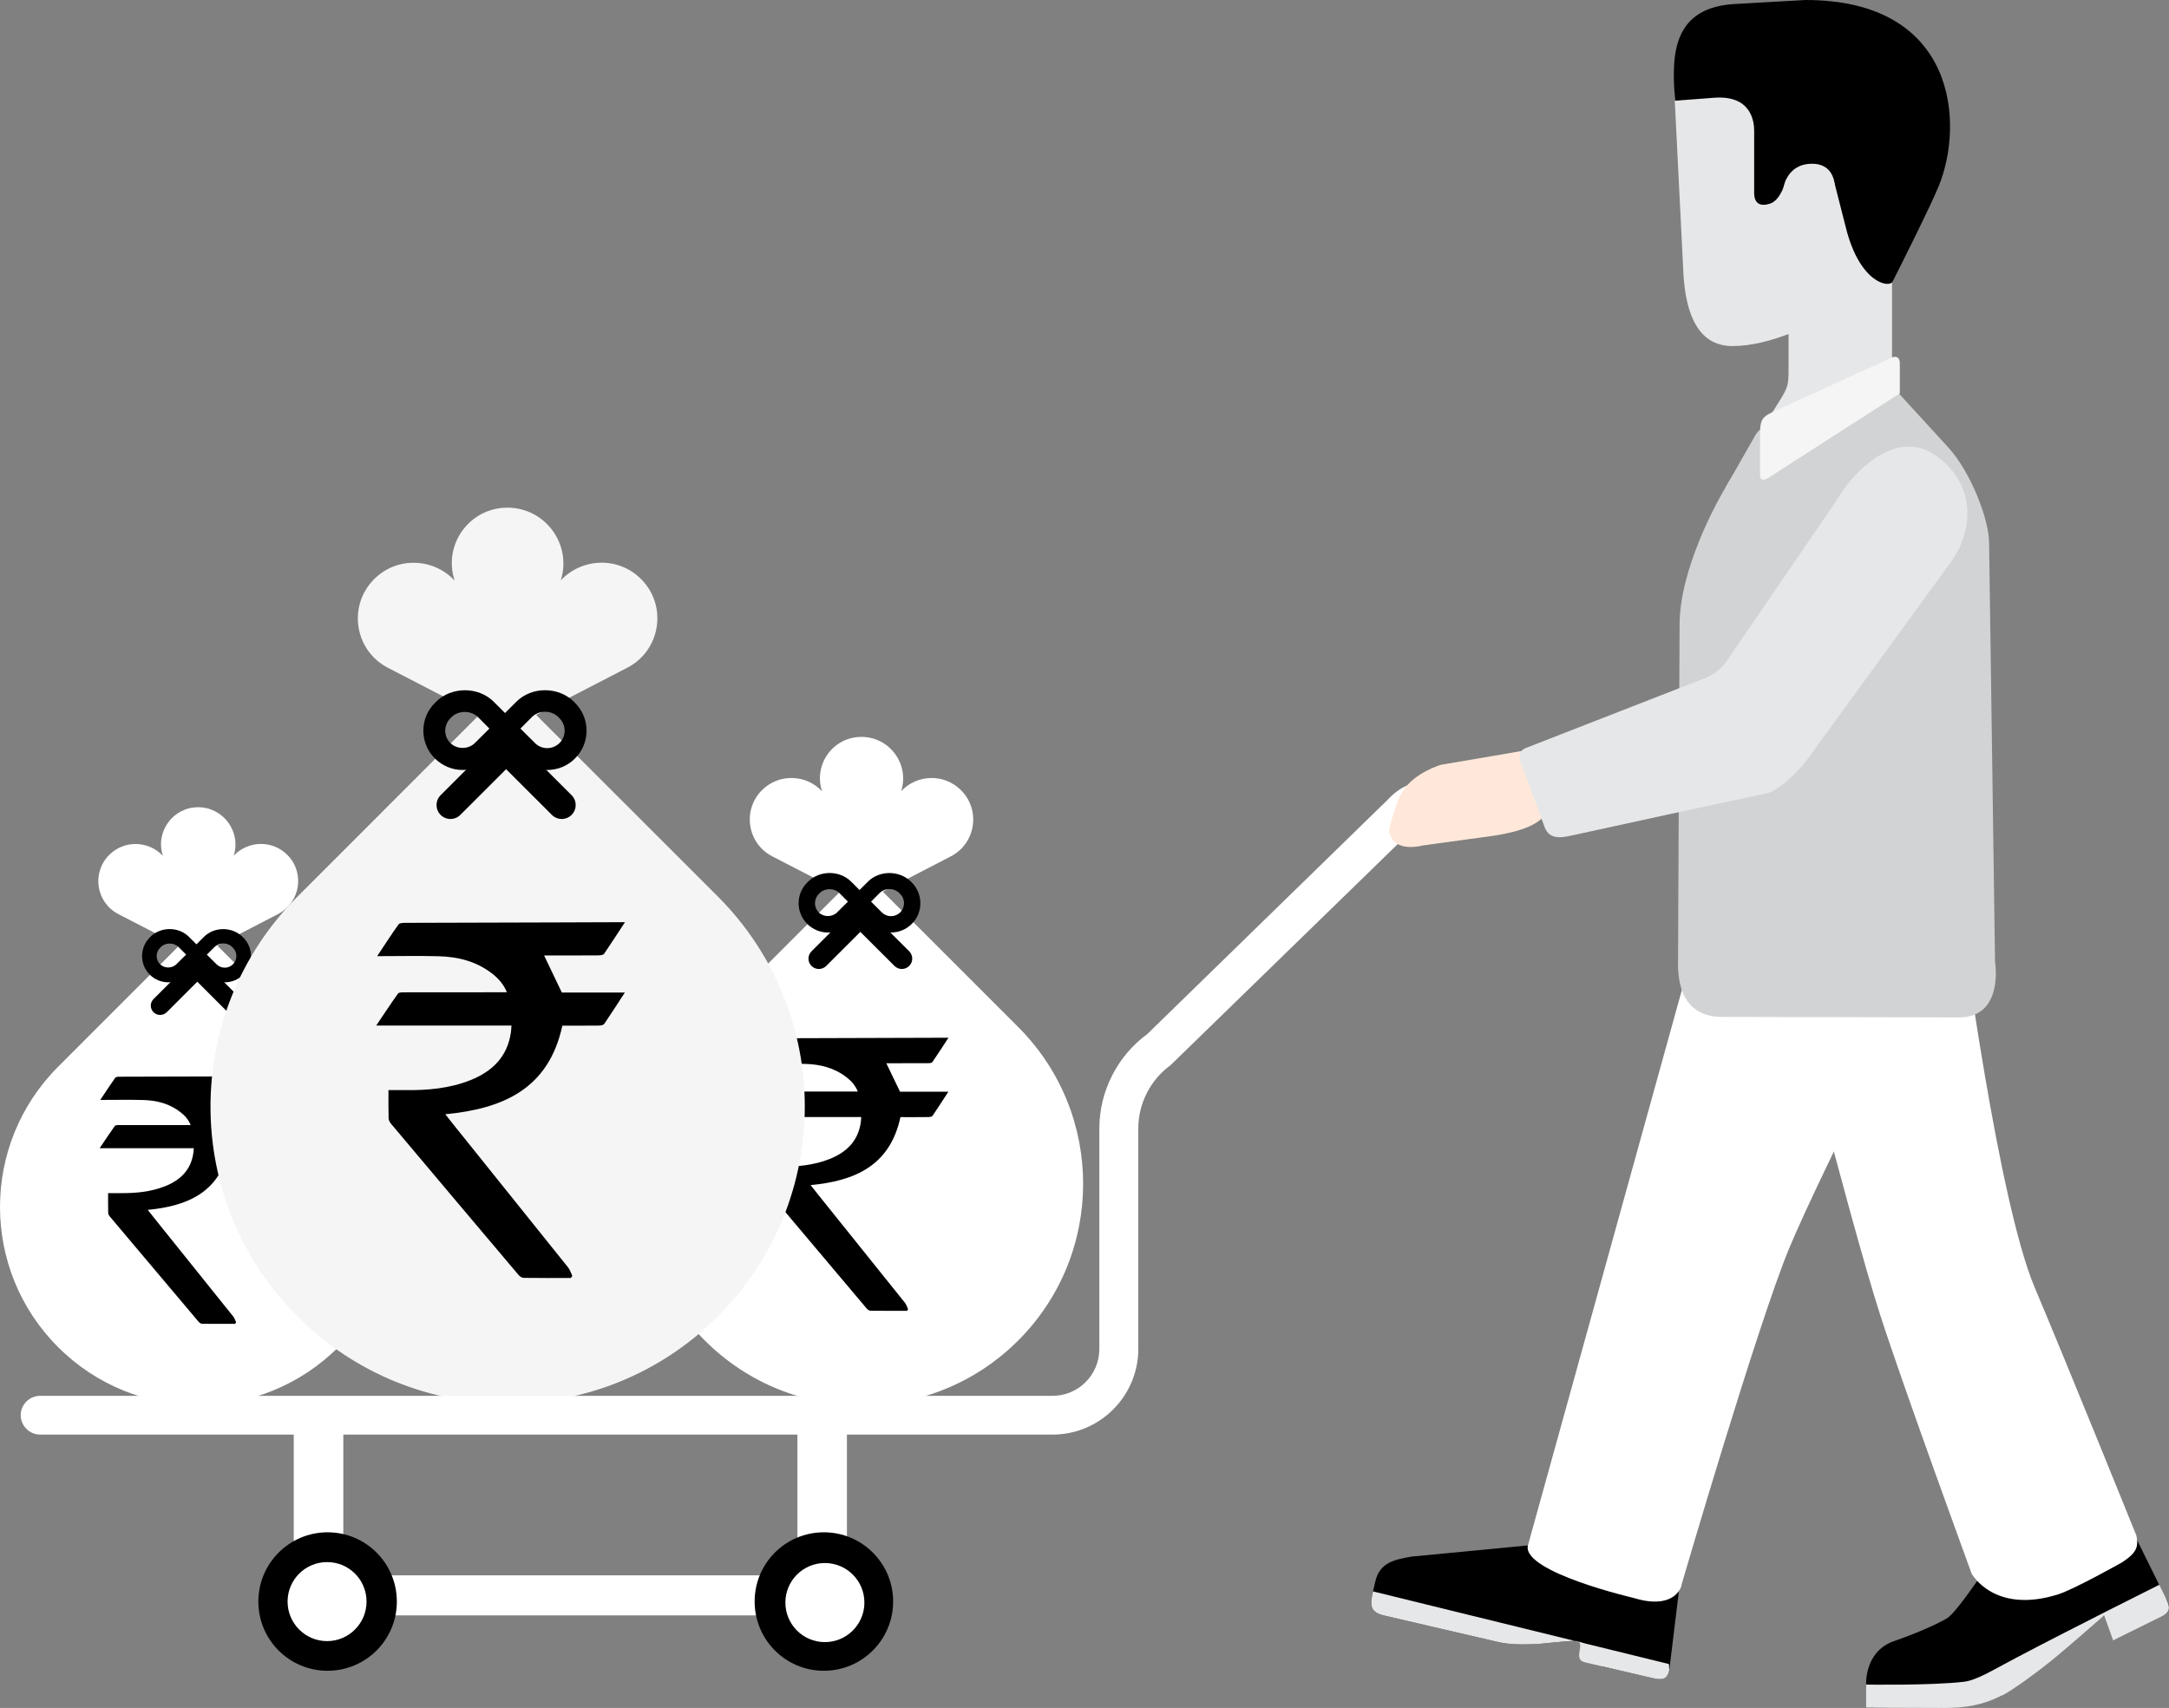 <?xml version="1.0" encoding="utf-8"?>
<!-- Generator: Adobe Illustrator 24.3.0, SVG Export Plug-In . SVG Version: 6.00 Build 0)  -->
<svg version="1.1" id="Layer_1" xmlns="http://www.w3.org/2000/svg" xmlns:xlink="http://www.w3.org/1999/xlink" x="0px" y="0px"
	 viewBox="0 0 302.74 238.43" style="enable-background:new 0 0 302.74 238.43;" xml:space="preserve">
<rect x="0" y="0" width="302.74" height="238.43" fill="#808080" stroke="none"/>
<style type="text/css">
	.st0{fill:url(#SVGID_1_);}
	.st1{opacity:0.5;clip-path:url(#SVGID_3_);}
	.st2{fill:#FEFAA1;}
	.st3{fill:#FDC940;}
	.st4{fill:#343D3A;}
	.st5{fill:url(#SVGID_4_);}
	.st6{opacity:0.5;clip-path:url(#SVGID_6_);}
	.st7{fill:#FFFFFF;}
	.st8{fill:#E2AC00;}
	.st9{fill:url(#SVGID_7_);}
	.st10{fill:#FFC800;}
	.st11{fill:#D1D3D4;}
	.st12{fill:none;stroke:#FFFFFF;stroke-width:1.045;stroke-linecap:round;stroke-linejoin:round;stroke-miterlimit:10;}
	.st13{fill:url(#SVGID_8_);}
	.st14{fill:#F5F5F5;}
	.st15{fill:#BCBEC0;}
	.st16{fill:#A7A9AC;}
	.st17{fill:#E6E7E8;}
	.st18{fill:#545454;}
	.st19{fill:#FFE8D9;}
	.st20{fill:url(#SVGID_9_);}
	.st21{fill:#F1F2F2;}
	.st22{fill:#D9E1EB;}
	.st23{fill:#F5F7FA;}
	.st24{fill:#D4DDE9;}
	.st25{fill:url(#SVGID_10_);}
	.st26{clip-path:url(#SVGID_12_);}
	.st27{fill:#CDCDD1;}
	.st28{fill:none;stroke:#3F3F3F;stroke-width:0.264;stroke-miterlimit:10;}
	.st29{fill:#3F3F3F;}
	.st30{fill:#B7B7B7;}
	.st31{fill:none;stroke:#FFFFFF;stroke-width:0.443;stroke-miterlimit:10;}
	.st32{fill:#D3D1D1;}
	.st33{fill:#1D1E1C;}
	.st34{opacity:0.25;}
	.st35{fill:none;stroke:#FFFFFF;stroke-width:0.886;stroke-miterlimit:10;}
	.st36{fill:#FFC401;}
	.st37{fill:none;stroke:#FFC401;stroke-miterlimit:10;}
	.st38{fill:none;stroke:#343D3A;stroke-miterlimit:10;}
	.st39{fill:none;stroke:#FFFFFF;stroke-width:1.5;stroke-miterlimit:10;}
	.st40{fill:#FFC504;}
	.st41{fill:#2F3030;}
	.st42{clip-path:url(#SVGID_14_);}
	.st43{fill:none;stroke:#000000;stroke-width:0.264;stroke-miterlimit:10;}
	.st44{clip-path:url(#SVGID_16_);}
</style>
<g>
	<g>
		<path class="st7" d="M98.37,143.36l18.91-18.91l-9.5-4.91c-3.48-1.8-4.2-6.46-1.43-9.23c2.4-2.4,6.22-2.19,8.39,0.16l-0.02-0.07
			c-1.19-3.73,1.59-7.53,5.51-7.53c3.93,0,6.73,3.8,5.56,7.55l-0.01,0.03c2.17-2.33,5.97-2.53,8.36-0.13
			c2.77,2.77,2.05,7.43-1.43,9.23l-9.5,4.92l18.91,18.91c12.08,12.08,12.08,31.67,0,43.75c-12.08,12.08-31.67,12.08-43.75,0
			C86.29,175.03,86.29,155.44,98.37,143.36z"/>
		<path d="M124.85,134.85c0.57,0.56,1.48,0.56,2.05,0c0.57-0.57,0.57-1.48,0-2.05l-6.94-6.93l-2.05,2.05L124.85,134.85z"/>
		<path d="M115.32,134.85c-0.57,0.56-1.49,0.56-2.05,0c-0.57-0.57-0.57-1.48,0-2.05l6.94-6.93l2.05,2.05L115.32,134.85z"/>
		<path d="M111.47,126.08c0,1.1,0.43,2.12,1.2,2.9c0.77,0.77,1.81,1.2,2.9,1.2c1.09,0,2.12-0.43,2.89-1.2l1.51-1.51l1.5,1.51
			c0.77,0.77,1.8,1.2,2.89,1.2c1.09,0,2.12-0.43,2.9-1.2c0.78-0.77,1.2-1.8,1.2-2.9c0-1.09-0.43-2.12-1.2-2.89l-0.1-0.1
			c-1.63-1.62-4.42-1.61-6.02-0.01l-1.17,1.17l-1.17-1.17c-1.61-1.61-4.4-1.61-6.01,0l-0.12,0.12
			C111.9,123.96,111.47,124.99,111.47,126.08z M121.58,125.87l1.17-1.18c0.37-0.37,0.87-0.58,1.39-0.58c0.53,0,1.03,0.21,1.4,0.58
			l0.1,0.1c0.72,0.72,0.72,1.87,0.01,2.58c-0.35,0.34-0.8,0.53-1.29,0.53c-0.48,0-0.94-0.19-1.28-0.53L121.58,125.87z M114.29,124.8
			l0.11-0.12c0.73-0.73,2.04-0.74,2.78,0.01l1.17,1.18l-1.51,1.5c-0.69,0.68-1.88,0.69-2.57,0
			C113.57,126.66,113.58,125.51,114.29,124.8z"/>
		<path d="M126.59,182.99c-1.69,0-3.38,0.01-5.08-0.01c-0.18,0-0.41-0.16-0.54-0.31c-4.56-5.39-9.11-10.79-13.66-16.2
			c-0.13-0.16-0.26-0.38-0.27-0.58c-0.03-1.01-0.01-2.01-0.01-3.03c0.58,0,1.18-0.01,1.77,0c2.4,0.03,4.76-0.17,7.01-1.07
			c2.35-0.94,3.97-2.51,4.34-5.13c0.03-0.22,0.04-0.44,0.06-0.72c-4.82,0-9.59,0-14.5,0c0.82-1.22,1.56-2.34,2.34-3.43
			c0.09-0.13,0.4-0.13,0.61-0.13c3.45-0.01,6.9,0,10.35,0c0.21,0,0.43,0,0.72,0c-0.35-0.85-0.87-1.44-1.51-1.94
			c-1.72-1.37-3.74-1.87-5.87-1.92c-2.11-0.05-4.23-0.01-6.53-0.01c0.84-1.26,1.54-2.35,2.3-3.41c0.1-0.14,0.43-0.16,0.66-0.16
			c5.45-0.02,10.9-0.03,16.35-0.05c2.2-0.01,4.4-0.02,6.6-0.02c0.18,0,0.35,0,0.65,0c-0.78,1.19-1.49,2.31-2.24,3.39
			c-0.09,0.13-0.39,0.16-0.59,0.16c-1.76,0.01-3.51,0.01-5.27,0.01c-0.2,0-0.39,0-0.57,0c0.63,1.31,1.24,2.59,1.91,3.97
			c2.1,0,4.37,0,6.75,0c-0.77,1.18-1.47,2.28-2.2,3.35c-0.09,0.13-0.34,0.18-0.52,0.19c-1.33,0.02-2.66,0.01-3.97,0.01
			c-1.47,6.81-6.39,8.91-12.54,9.49c0.42,0.54,0.8,1.02,1.19,1.5c3.99,4.97,7.99,9.94,11.97,14.92c0.21,0.26,0.3,0.6,0.45,0.91
			C126.7,182.83,126.64,182.91,126.59,182.99z"/>
	</g>
	<g>
		<path class="st7" d="M8.11,148.92L25.02,132l-8.5-4.39c-3.11-1.61-3.76-5.78-1.28-8.26c2.15-2.15,5.56-1.96,7.5,0.14l-0.02-0.06
			c-1.06-3.34,1.43-6.74,4.93-6.74c3.51,0,6.02,3.4,4.98,6.75l-0.01,0.02c1.95-2.08,5.34-2.26,7.48-0.12
			c2.48,2.48,1.83,6.64-1.28,8.26l-8.5,4.4l16.92,16.91c10.81,10.81,10.81,28.34,0,39.14c-10.81,10.81-28.34,10.81-39.14,0
			C-2.7,177.26-2.7,159.73,8.11,148.92z"/>
		<path d="M31.8,141.31c0.51,0.5,1.33,0.5,1.84,0c0.51-0.51,0.51-1.33,0-1.84l-6.21-6.2l-1.84,1.83L31.8,141.31z"/>
		<path d="M23.27,141.31c-0.51,0.5-1.33,0.5-1.84,0c-0.51-0.51-0.51-1.33,0-1.84l6.21-6.2l1.84,1.83L23.27,141.31z"/>
		<path d="M19.83,133.47c0,0.98,0.38,1.9,1.07,2.59c0.69,0.69,1.62,1.07,2.59,1.07c0.98,0,1.9-0.38,2.59-1.07l1.35-1.35l1.35,1.35
			c0.69,0.69,1.61,1.07,2.59,1.07c0.98,0,1.9-0.38,2.59-1.07c0.69-0.69,1.07-1.61,1.07-2.59c0-0.98-0.38-1.9-1.08-2.59l-0.09-0.09
			c-1.46-1.45-3.95-1.44-5.39-0.01l-1.05,1.05l-1.05-1.05c-1.44-1.44-3.94-1.44-5.38,0l-0.1,0.11
			C20.21,131.57,19.83,132.49,19.83,133.47z M28.87,133.27l1.05-1.05c0.33-0.33,0.78-0.52,1.25-0.52c0.47,0,0.92,0.18,1.25,0.52
			l0.09,0.09c0.64,0.64,0.64,1.67,0.01,2.3c-0.31,0.31-0.72,0.48-1.15,0.48c-0.43,0-0.84-0.17-1.15-0.48L28.87,133.27z
			 M22.34,132.32l0.1-0.11c0.65-0.65,1.82-0.66,2.49,0l1.05,1.05l-1.35,1.34c-0.61,0.61-1.68,0.62-2.3,0
			C21.71,133.98,21.71,132.95,22.34,132.32z"/>
		<path d="M32.81,184.81c-1.53,0-3.07,0.01-4.6-0.01c-0.16,0-0.37-0.14-0.49-0.28c-4.13-4.89-8.26-9.78-12.38-14.68
			c-0.12-0.14-0.24-0.35-0.24-0.53c-0.02-0.91-0.01-1.83-0.01-2.75c0.53,0,1.07-0.01,1.61,0c2.17,0.03,4.32-0.16,6.36-0.97
			c2.13-0.85,3.6-2.28,3.93-4.65c0.03-0.2,0.04-0.4,0.06-0.65c-4.37,0-8.69,0-13.14,0c0.74-1.1,1.41-2.12,2.12-3.11
			c0.08-0.11,0.36-0.12,0.55-0.12c3.13-0.01,6.26,0,9.38,0c0.19,0,0.39,0,0.65,0c-0.31-0.77-0.79-1.3-1.37-1.76
			c-1.56-1.24-3.39-1.7-5.32-1.74c-1.92-0.05-3.83-0.01-5.92-0.01c0.76-1.14,1.4-2.13,2.08-3.09c0.09-0.13,0.39-0.15,0.6-0.15
			c4.94-0.02,9.88-0.03,14.82-0.04c1.99-0.01,3.99-0.01,5.98-0.02c0.16,0,0.32,0,0.59,0c-0.71,1.08-1.35,2.09-2.03,3.07
			c-0.08,0.12-0.35,0.14-0.54,0.14c-1.59,0.01-3.18,0.01-4.77,0.01c-0.18,0-0.35,0-0.51,0c0.57,1.19,1.13,2.35,1.73,3.6
			c1.91,0,3.96,0,6.12,0c-0.7,1.07-1.33,2.06-2,3.04c-0.08,0.11-0.31,0.17-0.48,0.17c-1.21,0.01-2.41,0.01-3.6,0.01
			c-1.33,6.17-5.79,8.07-11.37,8.61c0.38,0.49,0.73,0.93,1.08,1.36c3.62,4.51,7.24,9.01,10.85,13.52c0.19,0.23,0.28,0.55,0.41,0.82
			C32.9,184.67,32.86,184.74,32.81,184.81z"/>
	</g>
	<g>
		<path class="st14" d="M41.53,125.16l25.34-25.35l-12.73-6.59c-4.66-2.41-5.63-8.65-1.92-12.37c3.22-3.22,8.33-2.94,11.24,0.21
			l-0.03-0.09c-1.59-5,2.14-10.1,7.39-10.1c5.26,0,9.02,5.09,7.46,10.12l-0.01,0.03c2.92-3.12,8-3.39,11.21-0.18
			c3.71,3.71,2.74,9.96-1.92,12.37l-12.73,6.59l25.35,25.34c16.2,16.2,16.2,42.46,0,58.65c-16.2,16.2-42.46,16.2-58.65,0
			C25.33,167.62,25.33,141.36,41.53,125.16z"/>
		<path d="M77.03,113.76c0.76,0.76,1.99,0.76,2.75,0c0.76-0.76,0.76-1.99,0-2.75l-9.3-9.29l-2.75,2.75L77.03,113.76z"/>
		<path d="M64.25,113.76c-0.76,0.76-1.99,0.76-2.75,0c-0.76-0.76-0.76-1.99,0-2.75l9.3-9.29l2.75,2.75L64.25,113.76z"/>
		<path d="M59.09,102c0,1.47,0.57,2.85,1.61,3.88c1.04,1.03,2.42,1.61,3.88,1.61c1.47,0,2.84-0.57,3.88-1.61l2.02-2.02l2.02,2.02
			c1.04,1.03,2.41,1.61,3.88,1.61c1.46,0,2.85-0.57,3.88-1.61c1.04-1.04,1.61-2.42,1.61-3.88c0-1.46-0.57-2.84-1.61-3.88l-0.13-0.14
			c-2.19-2.17-5.92-2.16-8.07-0.01l-1.57,1.57l-1.57-1.57c-2.15-2.15-5.9-2.15-8.06,0l-0.16,0.16
			C59.66,99.16,59.09,100.54,59.09,102z M72.64,101.71l1.57-1.58c0.5-0.5,1.16-0.77,1.87-0.77c0.71,0,1.38,0.27,1.88,0.77l0.13,0.14
			c0.96,0.96,0.96,2.5,0.01,3.45c-0.46,0.46-1.07,0.72-1.72,0.72c-0.65,0-1.26-0.25-1.72-0.72L72.64,101.71z M62.86,100.28
			l0.15-0.16c0.97-0.97,2.73-0.99,3.73,0.01l1.57,1.58l-2.02,2.01c-0.92,0.92-2.52,0.92-3.44,0
			C61.91,102.78,61.91,101.23,62.86,100.28z"/>
		<path d="M79.69,178.41c-2.2,0-4.41,0.01-6.61-0.02c-0.24,0-0.53-0.2-0.7-0.4c-5.94-7.02-11.87-14.06-17.79-21.1
			c-0.17-0.21-0.34-0.5-0.35-0.76c-0.03-1.31-0.02-2.62-0.02-3.95c0.76,0,1.53-0.01,2.31,0c3.12,0.04,6.2-0.22,9.13-1.39
			c3.06-1.22,5.17-3.27,5.65-6.68c0.04-0.28,0.05-0.57,0.08-0.94c-6.27,0-12.49,0-18.88,0c1.07-1.59,2.03-3.05,3.04-4.47
			c0.12-0.16,0.52-0.17,0.79-0.17c4.49-0.01,8.99-0.01,13.48-0.01c0.28,0,0.56,0,0.93,0c-0.45-1.1-1.14-1.87-1.96-2.53
			c-2.24-1.78-4.86-2.44-7.65-2.5c-2.75-0.07-5.51-0.01-8.5-0.01c1.09-1.64,2.01-3.06,2.99-4.44c0.13-0.18,0.56-0.21,0.86-0.21
			c7.1-0.03,14.19-0.04,21.29-0.06c2.87-0.01,5.73-0.02,8.6-0.03c0.23,0,0.46,0,0.85,0c-1.02,1.55-1.95,3-2.92,4.42
			c-0.12,0.17-0.51,0.2-0.77,0.21c-2.29,0.02-4.57,0.01-6.86,0.01c-0.25,0-0.51,0-0.74,0c0.82,1.71,1.62,3.37,2.48,5.18
			c2.74,0,5.69,0,8.79,0c-1,1.53-1.91,2.97-2.87,4.37c-0.11,0.16-0.45,0.24-0.68,0.24c-1.73,0.02-3.46,0.01-5.17,0.01
			c-1.91,8.87-8.32,11.6-16.34,12.37c0.55,0.7,1.05,1.33,1.55,1.95c5.2,6.47,10.4,12.95,15.59,19.43c0.27,0.34,0.4,0.79,0.59,1.18
			C79.82,178.2,79.76,178.31,79.69,178.41z"/>
	</g>
	<g>
		<polygon class="st7" points="111.3,196.49 111.3,216.14 111.12,216.14 111.12,225.58 118.21,225.58 118.21,195.3 		"/>
		<polygon class="st7" points="41,196.49 41,216.14 40.83,216.14 40.83,225.58 47.92,225.58 47.92,195.3 		"/>
		<rect x="44.19" y="219.92" class="st7" width="75.53" height="5.59"/>
		<g>
			<path d="M55.39,223.58c0,5.34-4.33,9.66-9.67,9.66c-5.34,0-9.66-4.32-9.66-9.66c0-5.34,4.33-9.67,9.66-9.67
				C51.07,213.91,55.39,218.24,55.39,223.58z"/>
			<path class="st7" d="M51.16,223.58c0,3.05-2.47,5.52-5.51,5.52c-3.04,0-5.51-2.47-5.51-5.52s2.47-5.51,5.51-5.51
				C48.7,218.06,51.16,220.53,51.16,223.58z"/>
		</g>
		<g>
			<path d="M124.66,223.57c0,5.34-4.33,9.67-9.67,9.67c-5.34,0-9.66-4.33-9.66-9.67c0-5.34,4.32-9.66,9.66-9.66
				C120.33,213.91,124.66,218.24,124.66,223.57z"/>
			<path class="st7" d="M120.65,223.72c0,3.04-2.47,5.52-5.52,5.52c-3.04,0-5.51-2.47-5.51-5.52c0-3.05,2.47-5.52,5.51-5.52
				C118.18,218.2,120.65,220.67,120.65,223.72z"/>
		</g>
	</g>
	<g>
		<g>
			<g>
				<path d="M214.72,215.6l-17.69,1.7c-2.16,0.4-4.43,0.7-5.07,3.47l-0.34,1.48c-0.43,1.87-0.39,2.82,1.57,3.28l15.74,3.66
					c2.04,0.48,3.9,0.38,5.79,0.31c0,0,4.09-0.43,4.97-0.43c1.68,0,4.39,2.01,4.03,3.57l6.93,1.61c1.51,0.35,2.06,0.11,2.34-1.09
					l1.55-12.73L214.72,215.6z"/>
			</g>
			<g>
				<path class="st17" d="M191.64,222.16l-0.02,0.09c-0.43,1.87-0.39,2.82,1.57,3.28l15.74,3.66c2.04,0.48,3.9,0.38,5.79,0.31
					c0,0,4.09-0.43,4.97-0.43c2.08-0.01-0.47,2.52,1.56,3l9.4,2.19c1.51,0.35,2.06,0.11,2.34-1.09l-0.05-0.87L191.64,222.16z"/>
			</g>
		</g>
	</g>
	<path class="st7" d="M240.84,116.22l-27.6,99.6c-0.63,3.68,14.8,7.26,14.8,7.26c5.3,1.63,6.61-1.16,6.66-1.85
		c0,0,10.62-36.36,15.02-46.95c4.6-11.08,21.03-43.15,21.03-43.15l1.63-9.54L240.84,116.22z"/>
	<path d="M264.11,229.19c0,0,4.86-1.65,7.62-3.26c1.66-0.97,6.7-9.14,6.58-8.29l18.1-6.44l5.75,11.64c0.99,1.72,0.71,2.26-0.7,2.95
		l-6.53,3.22l-1.26-3.5l-9.78,6.25l-4.55,4.95c-2.42,1.19-5,1.43-7.7,1.44l-11.17,0.23c0.06-0.04,0-3.22,0-3.22
		S260.19,230.75,264.11,229.19z"/>
	<path class="st17" d="M274.07,234.78c1.83-0.21,3.87-1.53,7.22-3.29c7.87-4.15,20.1-10.26,20.1-10.26l0.82,1.67
		c0.53,1.19,1.04,2-0.54,2.79l-6.74,3.33l-1.26-3.5c0,0-5.65,4.97-7.61,6.52c-3.94,3.12-6.06,4.35-6.06,4.35
		c-3.12,1.7-5.77,2.03-8.47,2.04l-11.06-0.04c0,0-0.01-3.23,0-3.22C260.46,235.17,269.55,235.31,274.07,234.78z"/>
	<path class="st7" d="M247.5,128.31c0,0,10.55,41.62,14.91,55.2c3.26,10.14,12.78,36.16,12.78,36.16s3.08,5.71,12.03,2.92
		c2.25-0.7,8.98-4.49,8.98-4.49c2.04-1.34,2.31-2.18,1.99-3.73c0,0-9.12-22.59-14.21-34.67c-5.08-12.05-10.02-49.81-10.02-49.81
		L247.5,128.31z"/>
	<path class="st7" d="M5.61,194.86h141.3c3.6,0,6.53-2.93,6.53-6.53v-30.77c0-5.21,2.51-10.15,6.71-13.22l33.43-32.59
		c0.16-0.12,2.09-2.57,5.08-2.57h12.35c1.74,0,3.15,1.28,3.15,2.86v0.32c0,1.58-1.41,2.86-3.15,2.86h-13.23l-34.42,33.5
		c-2.81,2.05-4.48,5.35-4.48,8.82v30.77c0,6.59-5.37,11.96-11.96,11.96H5.61c-1.5,0-2.72-1.22-2.72-2.72
		C2.9,196.07,4.11,194.86,5.61,194.86z"/>
	<path class="st17" d="M243.94,8.12l-10.24,4.76l1.28,25.6c0.58,8.55,4.2,9.82,6.79,9.83c5.39,0.01,11.34-3.07,14.34-4.88
		c5.8-3.49,5.61-13.5,5.65-14.31l1.73-19.94L243.94,8.12z"/>
	<path class="st17" d="M268.42,63.64l-4.34-9.74V32.64h-14.44v18.67c0,2.46-0.04,2.7-1.34,4.78l-7.1,11.33
		c-1.7,2.74-3.62,14.89-3.62,22.54l2.17,34.27l34.33,4.78l-3.8-55.87C270.27,69.89,269.64,66.66,268.42,63.64z"/>
	<path d="M241.79,0.58c-8.91,0.68-8.36,8.13-8,13.48l5.56-0.42c5.04-0.33,5.49,3.25,5.49,4.62v8.72c0,1.14,0.6,2.02,2.28,1.42
		c1.13-0.4,1.83-2.05,2.17-3.28c0,0,0.96-0.79,2.38-0.79h2.15c1.52,0,1.82-0.31,2.2,1.1l1.63,6.39c1.93,7.7,6.04,8.44,6.52,7.48
		c1.66-3.3,5.26-10.47,6.41-13.28C274.19,17.3,273.13,0,252,0L241.79,0.58z"/>
	<path class="st17" d="M252.92,22.86c-3.61,0-4.01,3.46-4.01,3.46v7.24c0,0,0.18,1.58,1.53,1.85c2.05,0.42,2.94-1.38,3.86-3.35
		c0.06-0.11,1.22-3.03,1.29-3.2C256.6,26.4,256.33,22.86,252.92,22.86z"/>
	<path class="st11" d="M271.85,62.37l-7.76-8.47l0,0c0-0.42-0.45-0.68-0.82-0.49l-10.48,5.56c-2.49,1.33-6.23-0.72-7.72,1.67
		l-3.86,6.79c-1.7,2.74-6.78,12.12-6.78,19.77l-0.22,47.83c0.22,6.11,3.79,6.93,6.2,6.93l32.62,0.07c6.79,0.3,5.43-7.72,5.43-7.72
		l-0.83-58.52C277.63,72.53,275.06,65.82,271.85,62.37z"/>
	<path class="st19" d="M216.18,112.2l1.54-6.66c0,0-1.83-1.36-3.94-0.95c-1.62,0.31-12.64,2.17-12.64,2.17s-3.8,1.09-5.43,3.8
		c-0.9,1.5-1.84,5.26-1.84,5.26c0.34,3.43,4.69,2.21,4.69,2.21l9.92-1.36C213.64,115.87,216.06,114.44,216.18,112.2z"/>
	<path class="st19" d="M265.42,85.81c4.17-5.59,6.88-14.72,2.14-19.63c-4.4-4.55-9.22,2.47-11.06,5.12
		c-6.3,9.04-16.18,24.03-17.61,25.22l-27.55,9.01l1.24,8.29c0,0,30.29,1.06,36.42-6.36C253.58,101.92,265.42,85.81,265.42,85.81z"/>
	<g>
		<path class="st14" d="M263.58,50.15c0.93-0.61,1.59-0.39,1.59,0.61v4.16L247.2,66.46c-0.78,0.56-1.44,0.83-1.54-0.06v-5.77
			c0-2.29,0.37-2.49,2.46-3.43L263.58,50.15z"/>
	</g>
	<path class="st17" d="M269.95,63.44c-5.55-3.66-11.32,2.72-13.1,5.61c-0.72,1.16-11.99,17.6-15.84,23.22
		c-0.84,1.22-2.07,2.12-3.48,2.57l-24.3,9.48c-1.62,0.52-1.22,1.77-0.54,3.26l2.85,7.74c0.55,1.67,1.87,1.75,3.58,1.37
		c6.37-1.39,21.06-4.6,27.4-5.93c1.92-0.4,4.88-3.47,5.98-5.09l19.57-26.9C275.73,74.02,275.74,67.25,269.95,63.44z"/>
</g>
</svg>
